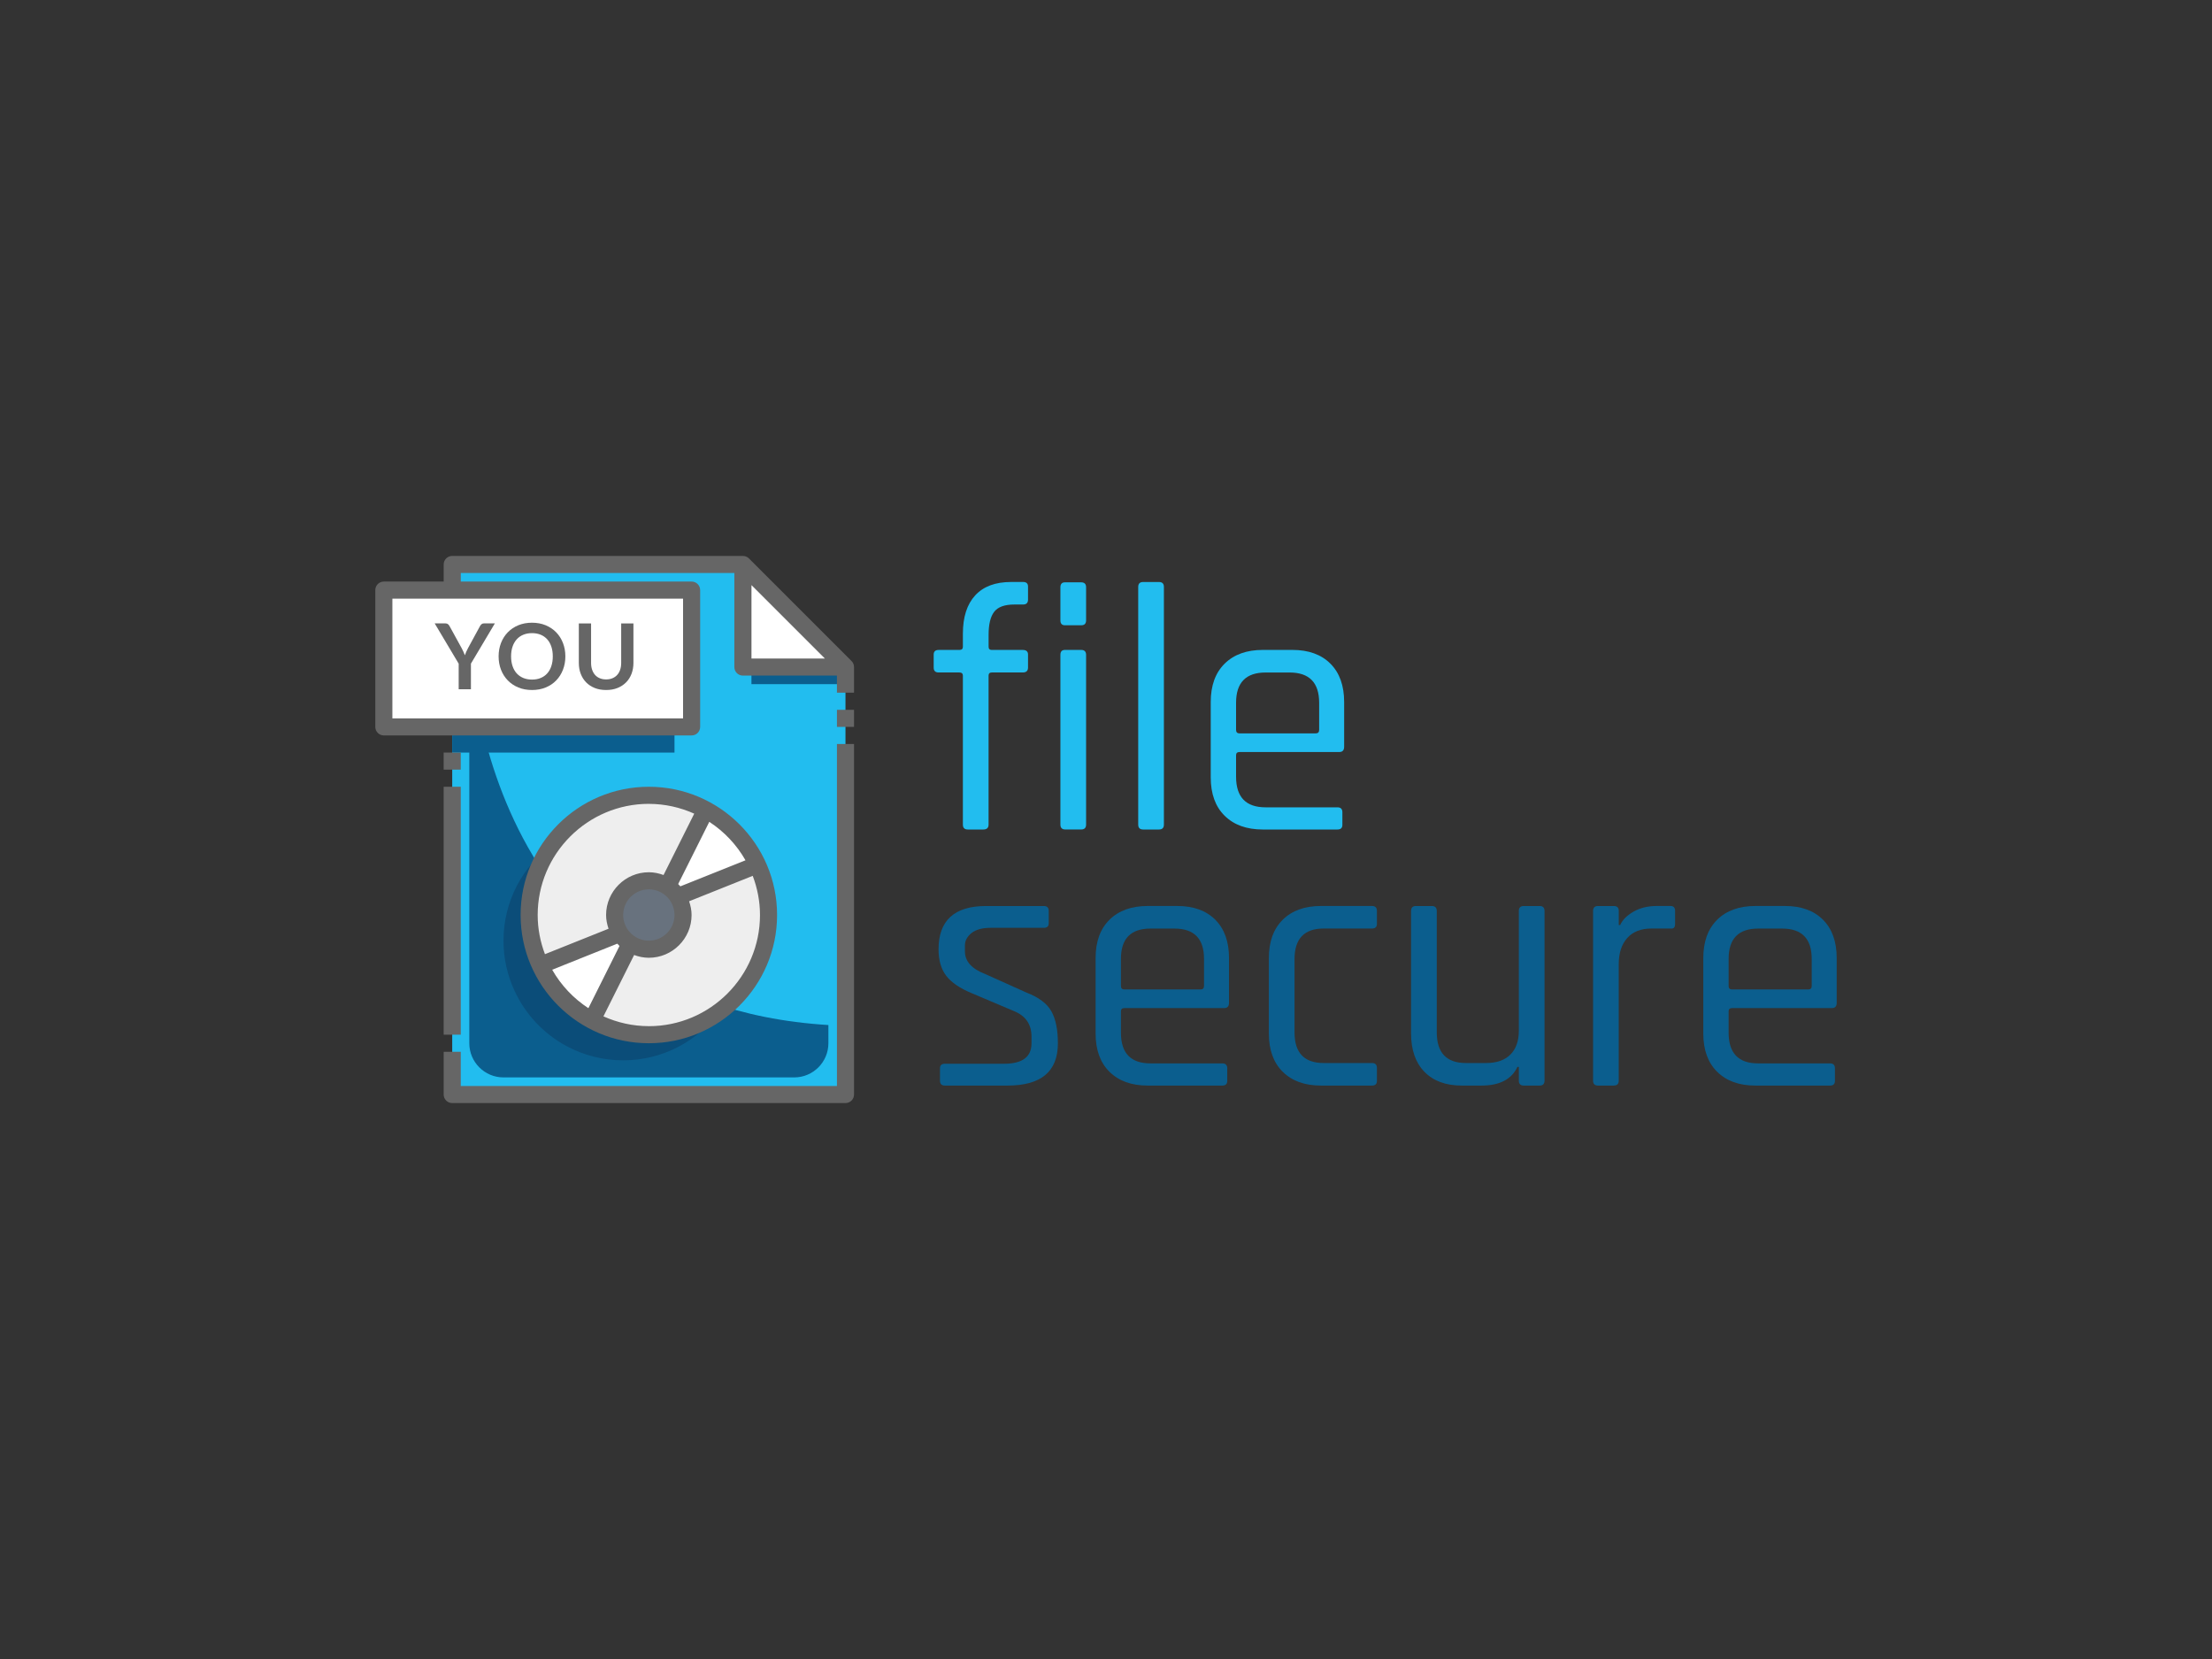 <?xml version="1.0" encoding="UTF-8"?> <svg xmlns="http://www.w3.org/2000/svg" id="Ebene_1" viewBox="0 0 800 600"><rect x="0" y="0" width="800" height="600" fill="#333333" stroke="none"/><defs><style>.cls-1{fill:#666;}.cls-1,.cls-2,.cls-3,.cls-4,.cls-5,.cls-6,.cls-7{stroke-width:0px;}.cls-2{fill:#0b4d79;}.cls-3{fill:#22bdef;}.cls-4{fill:#fff;}.cls-5{fill:#eee;}.cls-6{fill:#0b5e8e;}.cls-7{fill:#68727e;}</style></defs><path class="cls-3" d="m358.68,235.06h11.21c1.27,0,1.91.55,1.91,1.66v4.71c0,1.19-.64,1.78-1.91,1.78h-11.21c-.76,0-1.15.38-1.15,1.15v53.86c0,1.19-.64,1.78-1.91,1.78h-5.6c-1.19,0-1.78-.59-1.78-1.78v-53.86c0-.76-.43-1.15-1.27-1.15h-7.51c-1.19,0-1.78-.59-1.78-1.78v-4.71c0-1.1.6-1.66,1.78-1.66h7.51c.85,0,1.27-.38,1.27-1.15v-4.71c0-6.03,1.48-10.65,4.46-13.88,2.97-3.23,7.3-4.84,12.99-4.84h4.33c1.19,0,1.78.55,1.78,1.66v4.71c0,1.19-.6,1.78-1.78,1.78h-3.18c-3.48,0-5.9.87-7.26,2.61-1.36,1.74-2.04,4.52-2.04,8.34v4.33c0,.76.38,1.15,1.15,1.15Z"></path><path class="cls-3" d="m383.51,224.36v-11.97c0-1.19.55-1.78,1.65-1.78h5.86c1.19,0,1.78.6,1.78,1.78v11.97c0,1.19-.59,1.78-1.78,1.78h-5.86c-1.1,0-1.65-.59-1.65-1.78Zm0,73.85v-61.38c0-1.19.55-1.78,1.65-1.78h5.86c1.19,0,1.78.6,1.78,1.78v61.38c0,1.19-.59,1.78-1.78,1.78h-5.73c-1.19,0-1.78-.59-1.78-1.78Z"></path><path class="cls-3" d="m419.16,300h-5.73c-1.19,0-1.78-.59-1.78-1.78v-85.95c0-1.19.59-1.78,1.78-1.78h5.73c1.19,0,1.78.6,1.78,1.78v85.95c0,1.19-.59,1.78-1.78,1.78Z"></path><path class="cls-3" d="m483.72,300h-27c-5.86,0-10.46-1.66-13.81-4.97-3.36-3.31-5.03-7.94-5.03-13.88v-27.25c0-5.94,1.67-10.57,5.03-13.88,3.35-3.31,7.96-4.97,13.81-4.97h10.69c5.86,0,10.44,1.66,13.75,4.97,3.31,3.31,4.97,7.94,4.97,13.88v16.17c0,1.27-.6,1.91-1.78,1.91h-36.04c-.85,0-1.27.38-1.27,1.15v7.77c0,7.39,3.56,11.08,10.69,11.08h25.98c1.19,0,1.78.6,1.78,1.78v4.58c0,1.1-.6,1.66-1.78,1.66Zm-35.4-34.76h27.5c.85,0,1.27-.42,1.27-1.27v-9.8c0-7.3-3.57-10.95-10.7-10.95h-8.66c-7.13,0-10.69,3.65-10.69,10.95v9.8c0,.85.42,1.27,1.27,1.27Z"></path><path class="cls-6" d="m364.41,392.61h-22.67c-1.19,0-1.78-.59-1.78-1.78v-4.46c0-1.1.59-1.65,1.78-1.65h21.39c6.62,0,9.93-2.46,9.93-7.39v-2.42c0-4.5-2.17-7.6-6.5-9.3l-15.02-6.37c-4.33-1.78-7.43-3.88-9.3-6.3-1.87-2.42-2.8-5.62-2.8-9.61,0-10.44,5.73-15.66,17.19-15.66h20.88c1.19,0,1.78.6,1.78,1.78v4.46c0,1.1-.6,1.65-1.78,1.65h-19.23c-3.06,0-5.37.64-6.94,1.91-1.57,1.27-2.36,2.76-2.36,4.46v2.16c0,3.57,2.42,6.28,7.26,8.15l15.02,6.75c4.42,1.7,7.41,3.95,8.98,6.75,1.57,2.8,2.36,6.66,2.36,11.59,0,10.19-6.07,15.28-18.21,15.28Z"></path><path class="cls-6" d="m442.08,392.61h-27c-5.86,0-10.46-1.66-13.81-4.97-3.36-3.31-5.03-7.94-5.03-13.88v-27.25c0-5.94,1.67-10.57,5.03-13.88,3.35-3.31,7.96-4.97,13.81-4.97h10.69c5.86,0,10.44,1.66,13.75,4.97,3.31,3.31,4.97,7.94,4.97,13.88v16.17c0,1.27-.6,1.91-1.78,1.91h-36.04c-.85,0-1.27.38-1.27,1.15v7.77c0,7.39,3.56,11.08,10.69,11.08h25.98c1.19,0,1.78.6,1.78,1.78v4.58c0,1.1-.6,1.66-1.78,1.66Zm-35.4-34.76h27.5c.85,0,1.27-.42,1.27-1.27v-9.8c0-7.3-3.57-10.95-10.7-10.95h-8.66c-7.13,0-10.69,3.65-10.69,10.95v9.8c0,.85.42,1.27,1.27,1.27Z"></path><path class="cls-6" d="m497.98,386.24v4.71c0,1.1-.6,1.66-1.78,1.66h-18.46c-5.86,0-10.46-1.66-13.81-4.97-3.36-3.31-5.03-7.94-5.03-13.88v-27.25c0-5.94,1.67-10.57,5.03-13.88,3.35-3.31,7.96-4.97,13.81-4.97h18.46c1.19,0,1.78.6,1.78,1.78v4.71c0,1.1-.6,1.66-1.78,1.66h-17.45c-7.05,0-10.57,3.69-10.57,11.08v26.49c0,7.39,3.52,11.08,10.57,11.08h17.45c1.19,0,1.78.59,1.78,1.78Z"></path><path class="cls-6" d="m535.8,392.61h-7.13c-5.78,0-10.27-1.66-13.5-4.97-3.23-3.31-4.84-7.94-4.84-13.88v-44.31c0-1.19.59-1.78,1.78-1.78h5.73c1.19,0,1.79.6,1.79,1.78v43.93c0,7.39,3.52,11.08,10.57,11.08h7.26c3.82,0,6.75-1.02,8.79-3.06,2.04-2.04,3.06-4.92,3.06-8.66v-43.29c0-1.19.59-1.78,1.78-1.78h5.73c1.19,0,1.78.6,1.78,1.78v61.38c0,1.19-.6,1.78-1.78,1.78h-5.73c-1.19,0-1.78-.59-1.78-1.78v-4.97h-.51c-2.13,4.5-6.45,6.75-12.99,6.75Z"></path><path class="cls-6" d="m583.67,392.61h-5.73c-1.19,0-1.78-.59-1.78-1.78v-61.38c0-1.19.59-1.78,1.78-1.78h5.73c1.19,0,1.78.6,1.78,1.78v5.09h.51c.85-1.87,2.46-3.48,4.84-4.84,2.37-1.36,5.18-2.04,8.4-2.04h4.97c1.1,0,1.65.6,1.65,1.78v4.71c0,.6-.13,1.04-.38,1.34-.26.3-.68.4-1.27.32h-6.88c-3.82,0-6.75,1.15-8.79,3.44-2.03,2.29-3.06,5.43-3.06,9.42v42.15c0,1.19-.59,1.78-1.78,1.78Z"></path><path class="cls-6" d="m661.86,392.61h-27c-5.86,0-10.46-1.66-13.81-4.97-3.36-3.31-5.03-7.94-5.03-13.88v-27.25c0-5.94,1.67-10.57,5.03-13.88,3.35-3.31,7.96-4.97,13.81-4.97h10.69c5.86,0,10.44,1.66,13.75,4.97,3.31,3.31,4.97,7.94,4.97,13.88v16.17c0,1.27-.6,1.91-1.78,1.91h-36.04c-.85,0-1.27.38-1.27,1.15v7.77c0,7.39,3.56,11.08,10.69,11.08h25.98c1.19,0,1.78.6,1.78,1.78v4.58c0,1.1-.6,1.66-1.78,1.66Zm-35.4-34.76h27.5c.85,0,1.27-.42,1.27-1.27v-9.8c0-7.3-3.57-10.95-10.7-10.95h-8.66c-7.13,0-10.69,3.65-10.69,10.95v9.8c0,.85.42,1.27,1.27,1.27Z"></path><path class="cls-4" d="m268.68,204.15c14.5,14.5,22.6,22.6,37.1,37.1h-37.1v-37.1Z"></path><path class="cls-3" d="m305.78,241.25v154.6h-142.23v-191.7h105.13v37.1h37.1Z"></path><path class="cls-6" d="m169.73,228.88v148.41c0,6.83,5.54,12.37,12.37,12.37h105.13c6.83,0,12.37-5.54,12.37-12.37v-6.57c-129.85-8-129.86-141.85-129.86-141.85Z"></path><rect class="cls-6" x="271.77" y="241.25" width="34.01" height="6.18"></rect><rect class="cls-4" x="138.81" y="213.42" width="111.31" height="49.47"></rect><rect class="cls-6" x="163.55" y="262.9" width="80.39" height="9.28"></rect><path class="cls-7" d="m241.41,320.56c1.48.96,2.75,2.23,3.68,3.71,1.24,1.92,1.95,4.21,1.95,6.65,0,6.83-5.53,12.37-12.37,12.37-2.47,0-4.79-.74-6.74-2.01-1.48-.96-2.75-2.23-3.68-3.71-1.24-1.92-1.95-4.21-1.95-6.65,0-6.83,5.53-12.37,12.37-12.37,2.47,0,4.79.74,6.74,2.01Z"></path><path class="cls-4" d="m227.92,341.28l-13.85,27.73c-8.19-4.45-14.78-11.44-18.68-19.91l28.85-11.53c.93,1.48,2.2,2.75,3.68,3.71Z"></path><path class="cls-4" d="m273.93,312.74l-28.85,11.53c-.93-1.48-2.2-2.75-3.68-3.71l13.85-27.73c8.19,4.45,14.78,11.44,18.68,19.91Z"></path><path class="cls-5" d="m255.26,292.83l-13.85,27.73c-1.95-1.27-4.27-2.01-6.74-2.01-6.83,0-12.37,5.53-12.37,12.37,0,2.44.71,4.73,1.95,6.65l-28.85,11.53c-2.6-5.53-4.02-11.69-4.02-18.18,0-23.9,19.39-43.29,43.29-43.29,7.45,0,14.47,1.89,20.59,5.19Z"></path><path class="cls-5" d="m273.93,312.74c2.6,5.53,4.02,11.69,4.02,18.18,0,23.9-19.39,43.29-43.29,43.29-7.45,0-14.47-1.89-20.59-5.19l13.85-27.73c1.95,1.27,4.27,2.01,6.74,2.01,6.83,0,12.37-5.53,12.37-12.37,0-2.44-.71-4.73-1.95-6.65l28.85-11.53Z"></path><path class="cls-2" d="m214.07,369.01c-8.19-4.45-14.78-11.44-18.68-19.91-2.6-5.53-4.02-11.69-4.02-18.18,0-9.58,3.15-18.41,8.43-25.58-10.72,7.88-17.7,20.54-17.7,34.86,0,6.49,1.42,12.65,4.02,18.18,3.9,8.47,10.48,15.46,18.68,19.91,6.12,3.31,13.14,5.19,20.59,5.19,14.32,0,26.98-6.99,34.86-17.7-7.17,5.27-16,8.43-25.58,8.43-7.45,0-14.47-1.89-20.59-5.19Z"></path><path class="cls-1" d="m307.97,239.07l-37.1-37.1c-.58-.58-1.36-.91-2.19-.91h-105.13c-1.71,0-3.09,1.38-3.09,3.09v6.18h-21.64c-1.71,0-3.09,1.38-3.09,3.09v49.47c0,1.71,1.38,3.09,3.09,3.09h111.31c1.71,0,3.09-1.38,3.09-3.09v-49.47c0-1.71-1.38-3.09-3.09-3.09h-83.48v-3.09h98.94v34.01c0,1.71,1.38,3.09,3.09,3.09h34.01v6.18h6.18v-9.28c0-.82-.33-1.61-.91-2.19Zm-60.93,20.74h-105.13v-43.29h105.13v43.29Zm24.74-48.19l26.55,26.55h-26.55v-26.55Z"></path><rect class="cls-1" x="160.46" y="272.17" width="6.18" height="6.18"></rect><rect class="cls-1" x="160.46" y="284.54" width="6.18" height="89.67"></rect><path class="cls-1" d="m302.69,392.76h-136.05v-12.37h-6.18v15.46c0,1.71,1.38,3.09,3.09,3.09h142.23c1.71,0,3.09-1.38,3.09-3.09v-126.77h-6.18v123.68Z"></path><rect class="cls-1" x="302.69" y="256.71" width="6.18" height="6.18"></rect><path class="cls-1" d="m281.04,330.92c0-25.58-20.8-46.38-46.38-46.38s-46.38,20.8-46.38,46.38,20.8,46.38,46.38,46.38,46.38-20.8,46.38-46.38Zm-46.38,40.2c-5.85,0-11.4-1.29-16.42-3.54l11.1-22.19c1.67.61,3.44,1,5.32,1,8.52,0,15.46-6.94,15.46-15.46,0-1.75-.36-3.4-.89-4.97l23-9.2c1.67,4.41,2.63,9.18,2.63,14.17,0,22.16-18.03,40.2-40.2,40.2Zm9.28-40.2c0,5.12-4.16,9.28-9.28,9.28s-9.28-4.16-9.28-9.28,4.16-9.28,9.28-9.28,9.28,4.16,9.28,9.28Zm25.67-19.78l-23.55,9.42c-.26-.28-.51-.57-.79-.83l11.25-22.5c5.4,3.52,9.9,8.29,13.1,13.91Zm-34.95-20.41c5.85,0,11.4,1.29,16.42,3.54l-11.1,22.19c-1.67-.61-3.44-1-5.32-1-8.52,0-15.46,6.94-15.46,15.46,0,1.75.36,3.4.89,4.97l-23,9.2c-1.67-4.41-2.63-9.18-2.63-14.17,0-22.16,18.03-40.2,40.2-40.2Zm-34.95,59.98l23.55-9.42c.26.28.51.57.79.83l-11.25,22.5c-5.4-3.52-9.9-8.29-13.1-13.91Z"></path><path class="cls-1" d="m170.32,240.03v9.26h-4.43v-9.26l-8.68-14.57h3.9c.38,0,.69.09.91.28.23.19.41.42.57.71l4.37,7.96c.25.47.47.92.66,1.34.19.42.36.84.51,1.24.14-.42.3-.84.49-1.26s.4-.87.65-1.33l4.33-7.96c.12-.24.3-.47.54-.68.24-.21.55-.31.92-.31h3.92l-8.67,14.57Z"></path><path class="cls-1" d="m204.47,237.38c0,1.75-.29,3.36-.87,4.85-.58,1.49-1.4,2.78-2.45,3.86-1.05,1.09-2.32,1.94-3.81,2.55-1.48.61-3.13.91-4.93.91s-3.45-.3-4.93-.91c-1.49-.61-2.76-1.46-3.82-2.55-1.06-1.09-1.88-2.38-2.46-3.86-.58-1.49-.87-3.11-.87-4.85s.29-3.36.87-4.85c.58-1.49,1.4-2.78,2.46-3.86,1.06-1.09,2.33-1.94,3.82-2.55,1.49-.61,3.13-.91,4.93-.91s3.44.31,4.93.92c1.48.62,2.75,1.46,3.81,2.55,1.05,1.08,1.87,2.37,2.45,3.86.58,1.49.87,3.11.87,4.85Zm-4.55,0c0-1.31-.17-2.48-.52-3.52-.35-1.04-.84-1.92-1.49-2.64-.65-.72-1.44-1.28-2.36-1.66-.93-.38-1.97-.58-3.14-.58s-2.21.19-3.15.58c-.93.38-1.73.94-2.38,1.66-.65.72-1.16,1.61-1.51,2.64s-.53,2.21-.53,3.52.18,2.48.53,3.52c.35,1.04.85,1.92,1.51,2.64.65.72,1.45,1.27,2.38,1.66.93.38,1.98.58,3.15.58s2.21-.19,3.14-.58c.93-.38,1.72-.94,2.36-1.66.65-.72,1.15-1.6,1.49-2.64.35-1.04.52-2.21.52-3.52Z"></path><path class="cls-1" d="m219.21,245.72c.86,0,1.62-.14,2.3-.43.68-.29,1.25-.69,1.71-1.2.47-.52.82-1.14,1.07-1.88.25-.74.37-1.56.37-2.47v-14.27h4.43v14.27c0,1.42-.23,2.73-.68,3.93-.46,1.2-1.11,2.24-1.97,3.11-.86.87-1.89,1.55-3.11,2.04-1.22.49-2.59.73-4.12.73s-2.9-.24-4.12-.73c-1.22-.49-2.25-1.17-3.11-2.04-.85-.87-1.5-1.91-1.96-3.11-.46-1.2-.68-2.51-.68-3.93v-14.27h4.43v14.25c0,.91.12,1.74.37,2.47.25.74.6,1.37,1.06,1.89.46.52,1.03.93,1.71,1.21.68.29,1.44.43,2.3.43Z"></path></svg> 